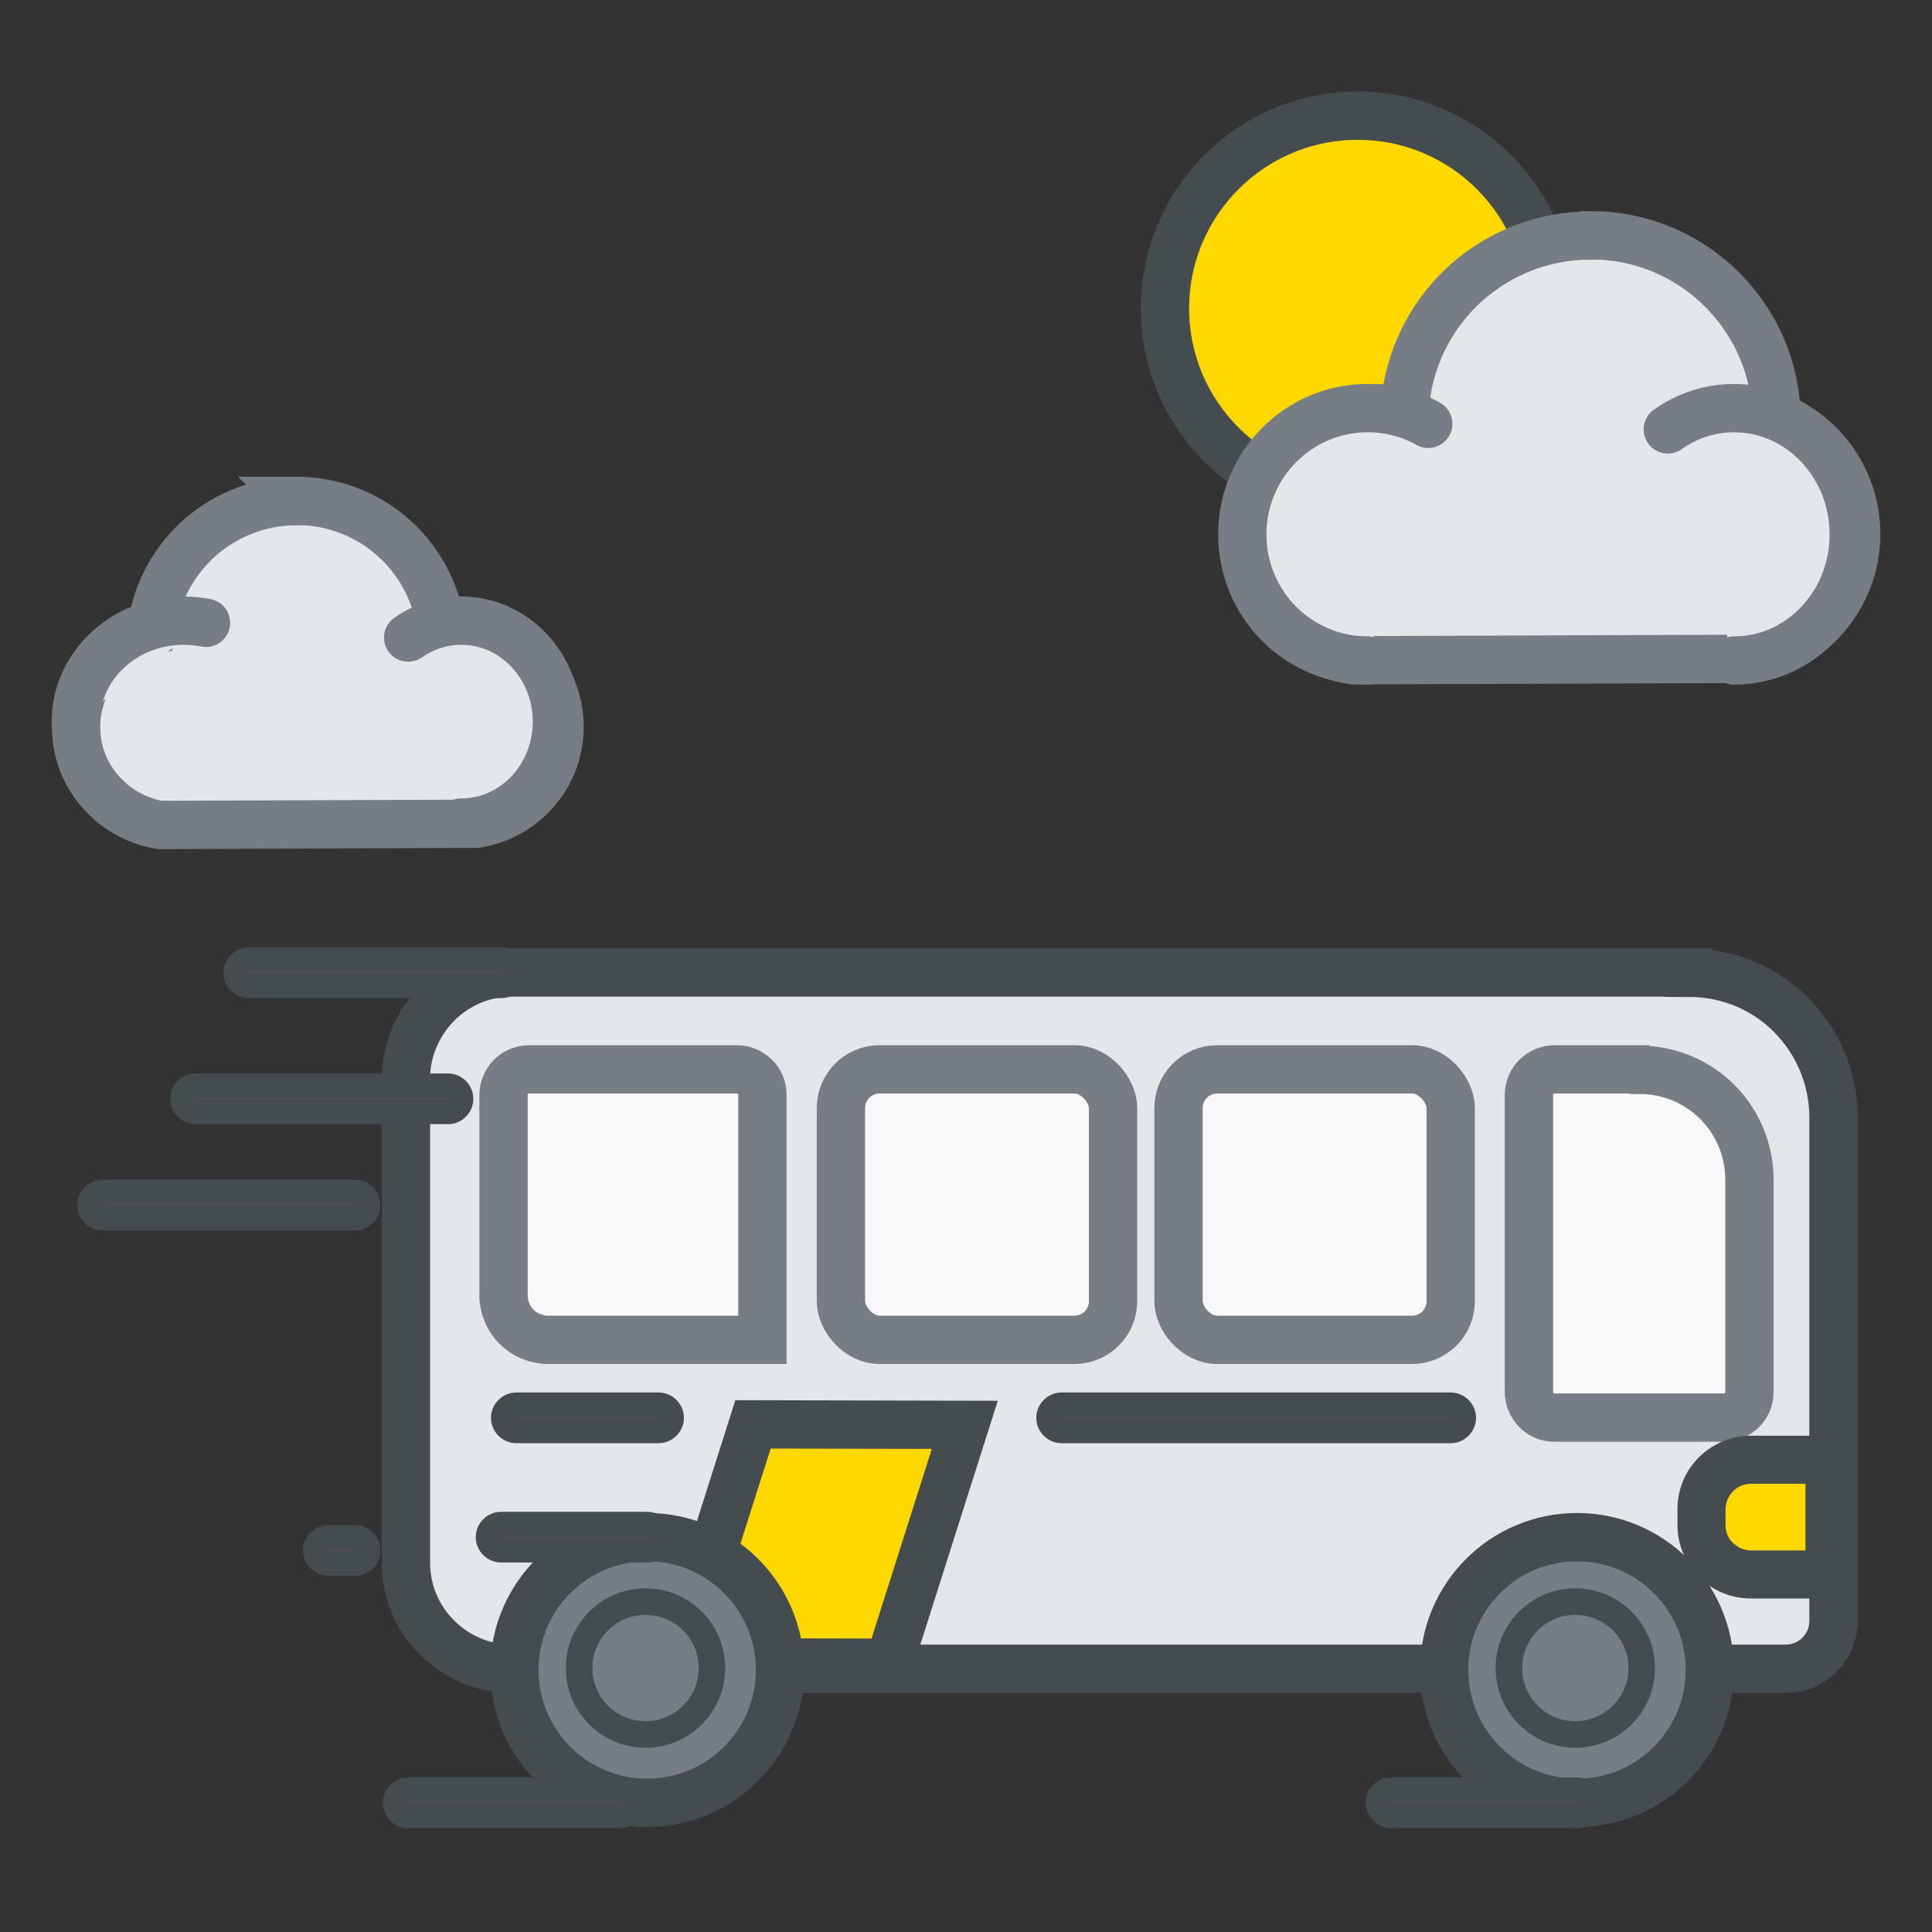 <?xml version="1.0" encoding="UTF-8"?>
<svg id="Layer_1" xmlns="http://www.w3.org/2000/svg" version="1.1" viewBox="0 0 80 80">
  <rect x="0" y="0" width="80" height="80" fill="#333333" stroke="none"/>
  <!-- Generator: Adobe Illustrator 29.1.0, SVG Export Plug-In . SVG Version: 2.1.0 Build 142)  -->
  <g id="Styleguide">
    <g id="Artboard-Copy-17">
      <g id="Group-3">
        <g id="Group-Copy">
          <path id="Combined-Shape" d="M12.28,20.75c-1.49,0-2.85.54-3.91,1.43-1.07.91-1.82,2.18-2.06,3.62-.02.11-.03.23-.05.34-.11.03-.22.06-.32.09-.82.27-1.53.8-2.02,1.49-.48.67-.77,1.49-.77,2.38,0,1.02.37,1.95.99,2.66.62.72,1.49,1.23,2.47,1.4l13.11-.05c.98-.15,1.84-.65,2.46-1.36.62-.71.99-1.64.99-2.66,0-1.12-.46-2.14-1.19-2.88-.74-.74-1.75-1.19-2.88-1.19-.1,0-.21,0-.31.01l-.49.04-.1-.48c-.28-1.4-1.04-2.62-2.1-3.49-1.04-.85-2.38-1.36-3.83-1.36Z" fill="#e4e7e9" fill-rule="evenodd" stroke="#767d83" stroke-width="2"/>
          <path id="Path" d="M19.1,34.06c2.19,0,3.96-1.87,3.96-4.18s-1.77-4.18-3.96-4.18c-.81,0-1.57.26-2.2.7" fill="#e4e7e9" fill-rule="evenodd" stroke="#767d83" stroke-linecap="round" stroke-linejoin="round" stroke-width="2"/>
          <path id="Path1" data-name="Path" d="M8.53,25.79c-.3-.06-.6-.09-.92-.09-2.47,0-4.47,1.87-4.47,4.18" fill="#e4e7e9" fill-rule="evenodd" stroke="#767d83" stroke-linecap="round" stroke-linejoin="round" stroke-width="2"/>
        </g>
        <g id="Group-7">
          <g id="Group-5">
            <path id="Rectangle" d="M69.93,40.27H21.2c-1.21,0-2.31.49-3.1,1.29s-1.29,1.89-1.29,3.1v20.05c0,1.21.49,2.31,1.29,3.1.79.79,1.89,1.29,3.1,1.29h52.74c.55,0,1.04-.22,1.4-.58s.58-.85.58-1.4v-20.85c0-1.65-.67-3.15-1.75-4.24s-2.58-1.75-4.24-1.75Z" fill="#e4e7e9" fill-rule="evenodd" stroke="#454c50" stroke-width="2"/>
            <path id="Rectangle-Copy-7" d="M39.95,59l-8.77-.02-3.13,9.85,8.77.02,3.13-9.85Z" fill="#ffd800" fill-rule="evenodd" stroke="#454c50" stroke-width="2"/>
            <path id="Rectangle1" data-name="Rectangle" d="M43.96,58.16h16.11c.3,0,.55.25.55.55h0c0,.3-.25.55-.55.55h-16.11c-.3,0-.55-.25-.55-.55h0c0-.3.25-.55.55-.55Z" fill="#4f4e4e" fill-rule="evenodd" stroke="#454c50"/>
            <path id="Rectangle2" data-name="Rectangle" d="M21.38,58.16h5.89c.3,0,.55.25.55.55h0c0,.3-.25.55-.55.55h-5.89c-.3,0-.55-.25-.55-.55h0c0-.3.25-.55.55-.55Z" fill="#4f4e4e" fill-rule="evenodd" stroke="#454c50"/>
            <path id="Rectangle3" data-name="Rectangle" d="M21.89,44.28h8.62c.29,0,.55.12.75.31s.31.45.31.75v10.14h-8.87c-.51,0-.98-.21-1.31-.54s-.54-.8-.54-1.31v-8.29c0-.29.12-.55.31-.75.19-.19.45-.31.75-.31Z" fill="#f8f7f9" fill-rule="evenodd" stroke="#767d83" stroke-width="2"/>
            <rect id="Rectangle-Copy-2" x="34.82" y="44.28" width="11.27" height="11.2" rx="1.6" ry="1.6" fill="#f8f7f9" stroke="#767d83" stroke-width="2"/>
            <rect id="Rectangle-Copy-3" x="48.8" y="44.28" width="11.27" height="11.2" rx="1.6" ry="1.6" fill="#f8f7f9" stroke="#767d83" stroke-width="2"/>
            <path id="Rectangle-Copy-4" d="M67.87,44.28h-3.5c-.29,0-.55.12-.75.31-.19.19-.31.45-.31.75v12.3c0,.29.12.55.31.75s.45.31.75.31h7.01c.29,0,.55-.12.75-.31.19-.19.31-.45.31-.75v-8.79c0-1.26-.51-2.4-1.33-3.22s-1.96-1.33-3.22-1.33Z" fill="#f8f7f9" fill-rule="evenodd" stroke="#767d83" stroke-width="2"/>
            <g id="Group-2">
              <circle id="Oval-Copy-2" cx="65.3" cy="69.15" r="5.5" fill="#767d83" stroke="#454c50" stroke-width="1.1"/>
              <circle id="Oval-Copy-21" data-name="Oval-Copy-2" cx="65.23" cy="69.07" r="2.75" fill="#767d83" stroke="#454c50" stroke-width="1.1"/>
            </g>
            <g id="Group-21" data-name="Group-2">
              <circle id="Oval-Copy-22" data-name="Oval-Copy-2" cx="65.3" cy="69.15" r="5.5" fill="#767d83" stroke="#454c50" stroke-width="2"/>
              <circle id="Oval-Copy-23" data-name="Oval-Copy-2" cx="65.23" cy="69.07" r="2.75" fill="#767d83" stroke="#454c50" stroke-width="1.1"/>
            </g>
            <g id="Group-2-Copy">
              <circle id="Oval-Copy-24" data-name="Oval-Copy-2" cx="26.8" cy="69.15" r="5.5" fill="#767d83" stroke="#454c50" stroke-width="2"/>
              <circle id="Oval-Copy-25" data-name="Oval-Copy-2" cx="26.73" cy="69.07" r="2.75" fill="#767d83" stroke="#454c50" stroke-width="1.1"/>
            </g>
          </g>
          <g id="Rectangle4" data-name="Rectangle">
            <path d="M72.51,65.2c-.55,0-1.07-.21-1.45-.6-.39-.39-.6-.9-.6-1.45v-.64c0-.55.21-1.06.6-1.45.39-.39.91-.6,1.45-.6h3.25v4.75h-3.25Z" fill="#ffd800" fill-rule="evenodd"/>
            <path d="M74.76,61.45v2.75h-2.25c-.29,0-.55-.12-.75-.31s-.31-.45-.31-.75v-.64c0-.29.12-.55.31-.75.19-.19.45-.31.75-.31h2.25M76.76,59.45h-4.25c-.82,0-1.58.32-2.16.89-.58.58-.89,1.34-.89,2.16v.64c0,.82.32,1.58.89,2.16.58.58,1.34.89,2.16.89h4.25v-6.75h0Z" fill="#454c50"/>
          </g>
        </g>
        <path id="Rectangle-Copy-41" data-name="Rectangle-Copy-4" d="M10.3,39.73h10.45c.3,0,.55.25.55.55h0c0,.3-.25.55-.55.55h-10.45c-.3,0-.55-.25-.55-.55h0c0-.3.25-.55.55-.55Z" fill="#4f4e4e" fill-rule="evenodd" stroke="#454c50"/>
        <path id="Rectangle-Copy-42" data-name="Rectangle-Copy-4" d="M20.75,63.1h6.05c.3,0,.55.25.55.55h0c0,.3-.25.55-.55.55h-6.05c-.3,0-.55-.25-.55-.55h0c0-.3.25-.55.55-.55Z" fill="#4f4e4e" fill-rule="evenodd" stroke="#454c50"/>
        <path id="Rectangle-Copy-43" data-name="Rectangle-Copy-4" d="M13.6,63.65h1.1c.3,0,.55.25.55.55h0c0,.3-.25.55-.55.55h-1.1c-.3,0-.55-.25-.55-.55h0c0-.3.25-.55.55-.55Z" fill="#4f4e4e" fill-rule="evenodd" stroke="#454c50"/>
        <path id="Rectangle-Copy-6" d="M4.25,49.35h10.45c.3,0,.55.25.55.55h0c0,.3-.25.55-.55.55H4.25c-.3,0-.55-.25-.55-.55h0c0-.3.25-.55.55-.55Z" fill="#4f4e4e" fill-rule="evenodd" stroke="#454c50"/>
        <path id="Rectangle-Copy-5" d="M8.1,44.95h10.45c.3,0,.55.25.55.55h0c0,.3-.25.55-.55.55h-10.45c-.3,0-.55-.25-.55-.55h0c0-.3.25-.55.55-.55Z" fill="#4f4e4e" fill-rule="evenodd" stroke="#454c50"/>
        <path id="Rectangle-Copy-44" data-name="Rectangle-Copy-4" d="M57.6,74.1h7.7c.3,0,.55.25.55.55h0c0,.3-.25.55-.55.55h-7.7c-.3,0-.55-.25-.55-.55h0c0-.3.25-.55.55-.55Z" fill="#4f4e4e" fill-rule="evenodd" stroke="#454c50"/>
        <path id="Rectangle-Copy-45" data-name="Rectangle-Copy-4" d="M16.9,74.1h8.8c.3,0,.55.25.55.55h0c0,.3-.25.55-.55.55h-8.8c-.3,0-.55-.25-.55-.55h0c0-.3.25-.55.55-.55Z" fill="#4f4e4e" fill-rule="evenodd" stroke="#454c50"/>
        <circle id="Oval" cx="56.22" cy="12.77" r="7.98" fill="#ffd800" stroke="#454c50" stroke-width="2"/>
        <g id="Group-22" data-name="Group-2">
          <g id="Group">
            <path id="Combined-Shape1" data-name="Combined-Shape" d="M65.85,9.75c-1.95,0-3.73.73-5.09,1.92-1.37,1.21-2.31,2.9-2.55,4.81-.02.2-.04.4-.05.6-.19-.05-.39-.09-.58-.12-.26-.04-.53-.06-.8-.06-1.44,0-2.75.58-3.69,1.53-.95.95-1.53,2.25-1.53,3.69,0,1.31.48,2.5,1.27,3.42.8.93,1.91,1.59,3.18,1.8l16.41-.06c1.26-.19,2.37-.83,3.17-1.75.79-.92,1.27-2.11,1.27-3.42,0-1.03-.3-1.99-.81-2.8-.53-.84-1.29-1.51-2.19-1.93-.1-.05-.2-.09-.3-.13,0-.11,0-.22-.01-.33-.13-2.01-1.04-3.81-2.43-5.11-1.38-1.29-3.23-2.07-5.26-2.07Z" fill="#e4e7e9" fill-rule="evenodd" stroke="#767d83" stroke-width="2"/>
            <path id="Path2" data-name="Path" d="M71.81,27.35c2.73,0,4.95-2.34,4.95-5.22s-2.22-5.23-4.95-5.23c-1.02,0-1.96.32-2.75.88" fill="#e4e7e9" fill-rule="evenodd" stroke="#767d83" stroke-linecap="round" stroke-linejoin="round" stroke-width="2"/>
          </g>
          <path id="Path3" data-name="Path" d="M59.14,17.55c-.74-.42-1.6-.65-2.51-.65-2.86,0-5.19,2.34-5.19,5.23s2.32,5.22,5.19,5.22" fill="#e4e7e9" fill-rule="evenodd" stroke="#767d83" stroke-linecap="round" stroke-linejoin="round" stroke-width="2"/>
        </g>
      </g>
    </g>
  </g>
</svg>
